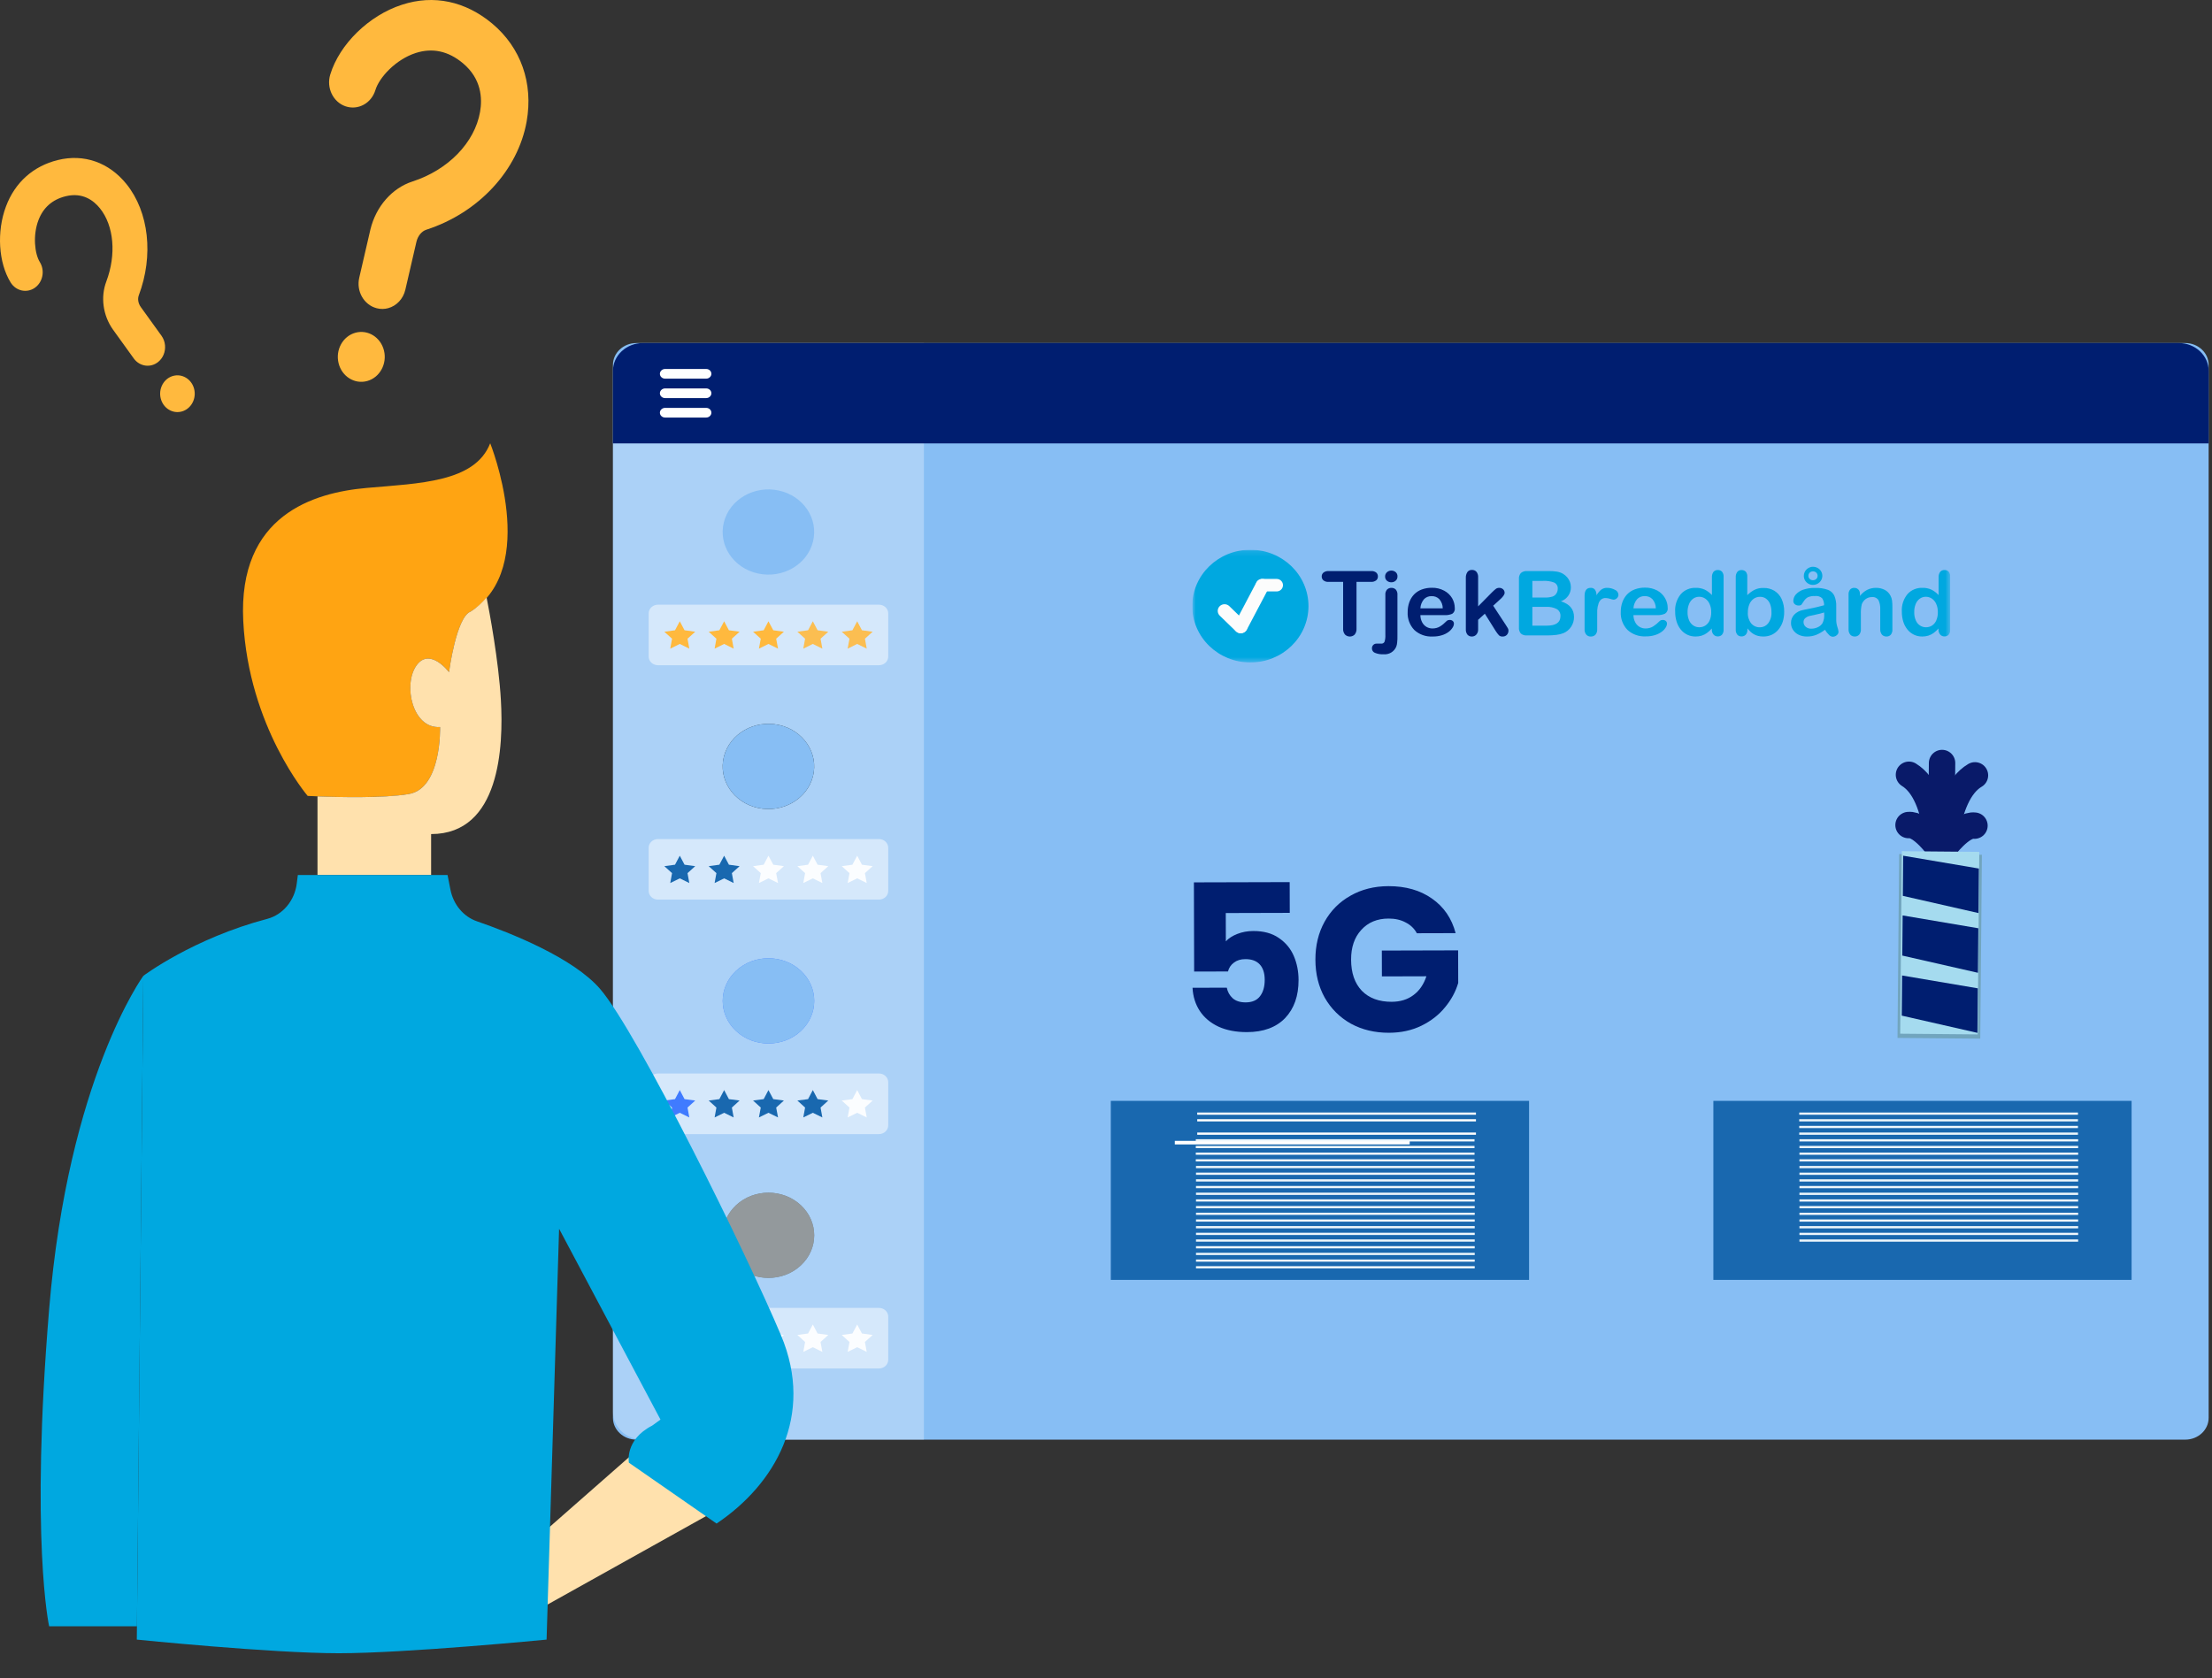 <svg width="419" height="318" viewBox="0 0 419 318" fill="none" xmlns="http://www.w3.org/2000/svg">
<rect x="0" y="0" width="419" height="318" fill="#333333" stroke="none"/>
<path d="M413.928 65H120.54C118.09 65 116.104 66.85 116.104 69.133V268.641C116.104 270.923 118.09 272.774 120.54 272.774H413.928C416.378 272.774 418.365 270.923 418.365 268.641V69.133C418.365 66.85 416.378 65 413.928 65Z" fill="#87BEF4"/>
<path opacity="0.3" d="M175.005 65H121.764C118.642 65 116.104 67.354 116.104 70.273V267.512C116.104 270.42 118.631 272.784 121.764 272.784H175.005V65Z" fill="white"/>
<path d="M412.716 65H121.764C118.642 65 116.104 67.354 116.104 70.273V84.013H418.365V70.273C418.365 67.365 415.837 65 412.704 65H412.716Z" fill="#001E70"/>
<path d="M125.981 71.743C125.433 71.743 124.998 71.327 124.998 70.826C124.998 70.326 125.444 69.91 125.981 69.91H133.769C134.318 69.91 134.752 70.326 134.752 70.826C134.752 71.327 134.306 71.743 133.769 71.743H125.981Z" fill="white"/>
<path d="M125.981 75.428C125.433 75.428 124.998 75.012 124.998 74.512C124.998 74.011 125.444 73.596 125.981 73.596H133.769C134.318 73.596 134.752 74.011 134.752 74.512C134.752 75.012 134.306 75.428 133.769 75.428H125.981Z" fill="white"/>
<path d="M125.981 79.113C125.433 79.113 124.998 78.698 124.998 78.197C124.998 77.697 125.444 77.281 125.981 77.281H133.769C134.318 77.281 134.752 77.697 134.752 78.197C134.752 78.698 134.306 79.113 133.769 79.113H125.981Z" fill="white"/>
<path d="M153.99 102.658C155.09 98.318 152.204 93.969 147.545 92.945C142.886 91.921 138.218 94.609 137.118 98.948C136.018 103.288 138.904 107.637 143.563 108.661C148.222 109.686 152.89 106.998 153.99 102.658Z" fill="#87BEF4"/>
<path opacity="0.5" d="M166.488 114.573H124.636C123.663 114.573 122.875 115.308 122.875 116.214V124.405C122.875 125.311 123.663 126.045 124.636 126.045H166.488C167.461 126.045 168.249 125.311 168.249 124.405V116.214C168.249 115.308 167.461 114.573 166.488 114.573Z" fill="white"/>
<path d="M128.765 122.008L126.959 122.903L127.302 121.018L125.838 119.697L127.862 119.42L128.765 117.716L129.669 119.42L131.693 119.697L130.229 121.018L130.572 122.903L128.765 122.008Z" fill="#FFB93E"/>
<path d="M137.168 122.008L135.361 122.903L135.704 121.018L134.24 119.697L136.264 119.42L137.168 117.716L138.071 119.42L140.095 119.697L138.631 121.018L138.974 122.903L137.168 122.008Z" fill="#FFB93E"/>
<path d="M145.56 122.008L143.754 122.903L144.108 121.018L142.645 119.697L144.657 119.42L145.56 117.716L146.475 119.42L148.488 119.697L147.024 121.018L147.379 122.903L145.56 122.008Z" fill="#FFB93E"/>
<path opacity="0.9" d="M153.966 122.008L152.16 122.903L152.503 121.018L151.039 119.697L153.063 119.42L153.966 117.716L154.87 119.42L156.894 119.697L155.43 121.018L155.773 122.903L153.966 122.008Z" fill="#FFB93E"/>
<path opacity="0.9" d="M162.371 122.008L160.564 122.903L160.907 121.018L159.443 119.697L161.467 119.42L162.371 117.716L163.274 119.42L165.298 119.697L163.834 121.018L164.177 122.903L162.371 122.008Z" fill="#FFB93E"/>
<path d="M153.994 147.075C155.093 142.735 152.208 138.386 147.549 137.362C142.89 136.338 138.222 139.026 137.122 143.365C136.022 147.705 138.908 152.054 143.567 153.078C148.226 154.103 152.894 151.415 153.994 147.075Z" fill="#263238"/>
<path d="M153.994 147.075C155.093 142.735 152.208 138.386 147.549 137.362C142.89 136.338 138.222 139.026 137.122 143.365C136.022 147.705 138.908 152.054 143.567 153.078C148.226 154.103 152.894 151.415 153.994 147.075Z" fill="#87BEF4"/>
<path opacity="0.5" d="M166.488 158.981H124.636C123.663 158.981 122.875 159.715 122.875 160.621V168.813C122.875 169.718 123.663 170.453 124.636 170.453H166.488C167.461 170.453 168.249 169.718 168.249 168.813V160.621C168.249 159.715 167.461 158.981 166.488 158.981Z" fill="white"/>
<path d="M128.765 166.426L126.959 167.311L127.302 165.436L125.838 164.115L127.862 163.838L128.765 162.134L129.669 163.838L131.693 164.115L130.229 165.436L130.572 167.311L128.765 166.426Z" fill="#1968AF"/>
<path d="M137.168 166.426L135.361 167.311L135.704 165.436L134.24 164.115L136.264 163.838L137.168 162.134L138.071 163.838L140.095 164.115L138.631 165.436L138.974 167.311L137.168 166.426Z" fill="#1968AF"/>
<path opacity="0.9" d="M145.56 166.426L143.754 167.311L144.108 165.436L142.645 164.115L144.657 163.838L145.56 162.134L146.475 163.838L148.488 164.115L147.024 165.436L147.379 167.311L145.56 166.426Z" fill="white"/>
<path opacity="0.9" d="M153.966 166.426L152.16 167.311L152.503 165.436L151.039 164.115L153.063 163.838L153.966 162.134L154.87 163.838L156.894 164.115L155.43 165.436L155.773 167.311L153.966 166.426Z" fill="white"/>
<path opacity="0.9" d="M162.371 166.426L160.564 167.311L160.907 165.436L159.443 164.115L161.467 163.838L162.371 162.134L163.274 163.838L165.298 164.115L163.834 165.436L164.177 167.311L162.371 166.426Z" fill="white"/>
<path d="M151.694 195.352C155.079 192.199 155.079 187.087 151.694 183.934C148.309 180.781 142.821 180.781 139.436 183.934C136.051 187.087 136.051 192.199 139.436 195.352C142.821 198.505 148.309 198.505 151.694 195.352Z" fill="#407BFF"/>
<path d="M151.694 195.352C155.079 192.199 155.079 187.087 151.694 183.934C148.309 180.781 142.821 180.781 139.436 183.934C136.051 187.087 136.051 192.199 139.436 195.352C142.821 198.505 148.309 198.505 151.694 195.352Z" fill="#87BEF4"/>
<path opacity="0.5" d="M124.636 203.398H166.488C167.46 203.398 168.249 204.133 168.249 205.039V213.241C168.249 214.146 167.46 214.881 166.488 214.881H124.636C123.664 214.881 122.875 214.146 122.875 213.241V205.039C122.875 204.133 123.664 203.398 124.636 203.398Z" fill="white"/>
<path d="M128.765 210.844L126.959 211.728L127.302 209.854L125.838 208.522L127.862 208.256L128.765 206.541L129.669 208.256L131.693 208.522L130.229 209.854L130.572 211.728L128.765 210.844Z" fill="#407BFF"/>
<path d="M137.168 210.844L135.361 211.728L135.704 209.854L134.24 208.522L136.264 208.256L137.168 206.541L138.071 208.256L140.095 208.522L138.631 209.854L138.974 211.728L137.168 210.844Z" fill="#1968AF"/>
<path d="M145.56 210.844L143.754 211.728L144.108 209.854L142.645 208.522L144.657 208.256L145.56 206.541L146.475 208.256L148.488 208.522L147.024 209.854L147.379 211.728L145.56 210.844Z" fill="#1968AF"/>
<path d="M153.966 210.844L152.16 211.728L152.503 209.854L151.039 208.522L153.063 208.256L153.966 206.541L154.87 208.256L156.894 208.522L155.43 209.854L155.773 211.728L153.966 210.844Z" fill="#1968AF"/>
<path opacity="0.9" d="M162.371 210.844L160.564 211.728L160.907 209.854L159.443 208.522L161.467 208.256L162.371 206.541L163.274 208.256L165.298 208.522L163.834 209.854L164.177 211.728L162.371 210.844Z" fill="white"/>
<path d="M151.69 239.766C155.075 236.613 155.075 231.501 151.69 228.348C148.305 225.195 142.817 225.195 139.432 228.348C136.047 231.501 136.047 236.613 139.432 239.766C142.817 242.919 148.305 242.919 151.69 239.766Z" fill="#263238"/>
<path opacity="0.5" d="M151.69 239.766C155.075 236.613 155.075 231.501 151.69 228.348C148.305 225.195 142.817 225.195 139.432 228.348C136.047 231.501 136.047 236.613 139.432 239.766C142.817 242.919 148.305 242.919 151.69 239.766Z" fill="white"/>
<path opacity="0.5" d="M166.488 247.816H124.636C123.663 247.816 122.875 248.551 122.875 249.457V257.648C122.875 258.554 123.663 259.288 124.636 259.288H166.488C167.461 259.288 168.249 258.554 168.249 257.648V249.457C168.249 248.551 167.461 247.816 166.488 247.816Z" fill="white"/>
<path d="M128.765 255.262L126.959 256.146L127.302 254.271L125.838 252.94L127.862 252.663L128.765 250.959L129.669 252.663L131.693 252.94L130.229 254.271L130.572 256.146L128.765 255.262Z" fill="#407BFF"/>
<path d="M137.168 255.262L135.361 256.146L135.704 254.271L134.24 252.94L136.264 252.663L137.168 250.959L138.071 252.663L140.095 252.94L138.631 254.271L138.974 256.146L137.168 255.262Z" fill="#407BFF"/>
<path opacity="0.9" d="M145.56 255.262L143.754 256.146L144.108 254.271L142.645 252.94L144.657 252.663L145.56 250.959L146.475 252.663L148.488 252.94L147.024 254.271L147.379 256.146L145.56 255.262Z" fill="white"/>
<path d="M145.56 255.262L143.754 256.146L144.108 254.271L142.645 252.94L144.657 252.663L145.56 250.959V255.262Z" fill="#407BFF"/>
<path opacity="0.9" d="M153.966 255.262L152.16 256.146L152.503 254.271L151.039 252.94L153.063 252.663L153.966 250.959L154.87 252.663L156.894 252.94L155.43 254.271L155.773 256.146L153.966 255.262Z" fill="white"/>
<path opacity="0.9" d="M162.371 255.262L160.564 256.146L160.907 254.271L159.443 252.94L161.467 252.663L162.371 250.959L163.274 252.663L165.298 252.94L163.834 254.271L164.177 256.146L162.371 255.262Z" fill="white"/>
<path d="M367.667 167.211L367.869 144.573" stroke="#091A69" stroke-width="5" stroke-linecap="round"/>
<path d="M368.103 164.936C368.103 164.936 367.754 150.646 374.1 146.909" stroke="#091A69" stroke-width="5" stroke-linecap="round"/>
<path d="M367.273 164.928C367.273 164.928 367.876 150.648 361.598 146.797" stroke="#091A69" stroke-width="5" stroke-linecap="round"/>
<path d="M368.131 160.782C368.131 160.782 371.543 156.127 374.006 156.437" stroke="#091A69" stroke-width="5" stroke-linecap="round"/>
<path d="M367.314 160.775C367.314 160.775 363.986 156.061 361.518 156.326" stroke="#091A69" stroke-width="5" stroke-linecap="round"/>
<path d="M374.911 162.456L360.236 162.326L359.935 196.163L374.609 196.294L374.911 162.456Z" stroke="#71A5BE"/>
<path d="M374.921 161.408L360.246 161.278L359.938 195.858L374.612 195.989L374.921 161.408Z" fill="#A5DBEF"/>
<path d="M360.5 162.134L374.84 164.566L374.765 173.002L360.432 169.739L360.5 162.134Z" fill="#001E70"/>
<path d="M360.398 173.451L374.739 175.883L374.664 184.319L360.331 181.056L360.398 173.451Z" fill="#001E70"/>
<path d="M360.299 184.83L374.639 187.262L374.564 195.699L360.231 192.435L360.299 184.83Z" fill="#001E70"/>
<path d="M268.383 176.826C267.889 175.92 267.175 175.236 266.241 174.772C265.333 174.283 264.258 174.039 263.015 174.043C260.865 174.048 259.144 174.765 257.853 176.193C256.562 177.595 255.919 179.475 255.926 181.831C255.932 184.344 256.611 186.31 257.962 187.731C259.338 189.126 261.218 189.821 263.6 189.814C265.232 189.81 266.604 189.392 267.715 188.56C268.853 187.728 269.678 186.535 270.192 184.979L261.762 185.002L261.749 180.107L276.201 180.068L276.217 186.245C275.729 187.904 274.892 189.448 273.704 190.875C272.542 192.303 271.056 193.459 269.246 194.345C267.435 195.23 265.39 195.676 263.111 195.682C260.417 195.689 258.007 195.113 255.88 193.953C253.779 192.767 252.13 191.127 250.933 189.032C249.762 186.937 249.173 184.543 249.166 181.849C249.159 179.156 249.735 176.759 250.895 174.658C252.081 172.531 253.721 170.882 255.816 169.711C257.911 168.514 260.305 167.912 262.998 167.904C266.262 167.896 269.009 168.678 271.241 170.252C273.498 171.826 274.993 174.011 275.726 176.806L268.383 176.826Z" fill="#001E70"/>
<path d="M244.309 172.965L232.188 172.998L232.202 178.359C232.719 177.788 233.443 177.32 234.374 176.955C235.305 176.589 236.315 176.405 237.403 176.403C239.345 176.397 240.952 176.833 242.224 177.711C243.521 178.588 244.469 179.725 245.069 181.122C245.668 182.519 245.97 184.033 245.974 185.665C245.982 188.695 245.134 191.106 243.429 192.898C241.725 194.664 239.318 195.551 236.21 195.559C234.138 195.564 232.338 195.219 230.808 194.524C229.278 193.803 228.096 192.809 227.264 191.542C226.432 190.275 225.975 188.813 225.893 187.156L232.381 187.139C232.538 187.941 232.916 188.613 233.513 189.156C234.11 189.672 234.926 189.929 235.962 189.926C237.18 189.923 238.085 189.532 238.679 188.754C239.272 187.975 239.568 186.938 239.564 185.643C239.561 184.374 239.247 183.404 238.624 182.732C238.001 182.06 237.093 181.726 235.902 181.729C235.021 181.731 234.297 181.953 233.728 182.395C233.159 182.811 232.785 183.369 232.606 184.069L226.196 184.086L226.151 167.186L244.293 167.138L244.309 172.965Z" fill="#001E70"/>
<path d="M137.825 284.986L95.749 308.465L99.772 293.125L127.343 268.903L137.825 284.986Z" fill="#FFE1AD"/>
<path d="M83.361 137.757C83.361 137.757 83.698 149.392 77.431 150.451C71.159 151.511 58.28 150.804 58.28 150.804C58.28 150.804 47.093 137.757 46.078 117.659C45.063 97.561 59.468 93.329 69.467 92.449C79.465 91.569 89.974 91.39 92.855 83.986C92.855 83.986 102.344 107.61 89.128 115.899C86.415 116.958 85.059 127.36 85.059 127.36C85.059 127.36 81.416 122.512 78.871 126.127C76.327 129.732 78.109 138.11 83.361 137.757Z" fill="#FFA412"/>
<path d="M92.172 113.203C91.311 114.198 90.343 115.128 89.122 115.893C86.41 116.952 85.054 127.355 85.054 127.355C85.054 127.355 81.41 122.507 78.866 126.121C76.322 129.736 78.104 138.11 83.356 137.757C83.356 137.757 83.697 149.392 77.426 150.451C72.614 151.262 63.929 151.038 60.141 150.889V165.791H81.663V158.034C94.711 158.034 95.389 141.461 94.879 132.645C94.454 125.182 92.705 115.903 92.172 113.203Z" fill="#FFE1AD"/>
<path d="M27.157 184.89C27.157 184.89 12.921 204.351 9.306 248.073C5.691 291.8 9.306 308.134 9.306 308.134H25.941L27.157 184.89Z" fill="#00A8E0"/>
<path d="M81.67 165.787H84.775L85.327 168.581C85.879 171.386 87.783 173.678 90.346 174.563C96.664 176.746 108.589 181.459 113.701 187.411C120.819 195.7 141.495 237.682 147.935 252.996C154.375 268.311 146.747 281.284 135.733 288.673C119.126 277.142 119.126 277.142 119.126 277.142C119.126 277.142 118.28 272.816 123.532 270.116L125.112 268.978L105.905 232.819L103.534 310.661C103.534 310.661 76.961 313.246 64.174 313.246C51.393 313.246 25.914 310.661 25.914 310.661L27.158 184.89C27.158 184.89 36.572 177.8 50.626 174.1C53.6 173.315 55.812 170.63 56.215 167.398L56.416 165.792H60.143L81.67 165.787Z" fill="#00A8E0"/>
<path d="M73.538 58.387C72.841 58.581 72.088 58.596 71.34 58.397C68.927 57.765 67.458 55.18 68.048 52.619L70.166 43.465C71.233 39.089 74.277 35.633 78.135 34.385C84.884 32.203 89.907 27.036 90.931 21.219C91.389 18.628 91.198 14.919 87.685 11.98C84.921 9.668 81.928 9.021 78.748 10.041C74.983 11.259 71.85 14.635 71.106 17.072C70.339 19.583 67.809 20.95 65.443 20.14C63.081 19.324 61.79 16.629 62.557 14.123C64.32 8.35 69.9 2.915 76.129 0.902C82.157 -1.077 88.181 0.24 93.241 4.472C98.662 9.007 101.037 15.754 99.765 22.984C98.129 32.257 90.664 40.322 80.754 43.525C79.871 43.813 79.155 44.683 78.884 45.802L76.779 54.901C76.368 56.666 75.086 57.959 73.538 58.387Z" fill="#FFB93E"/>
<path d="M72.737 66.431C73.355 68.957 71.928 71.538 69.552 72.194C67.177 72.851 64.749 71.334 64.132 68.808C63.515 66.282 64.941 63.702 67.317 63.045C69.693 62.389 72.12 63.901 72.737 66.431Z" fill="#FFB93E"/>
<path d="M30.98 67.222C30.765 67.735 30.423 68.202 29.974 68.57C28.525 69.753 26.448 69.46 25.335 67.914L21.364 62.399C19.494 59.734 19.031 56.278 20.134 53.35C22.066 48.223 21.589 42.773 18.923 39.462C17.735 37.985 15.645 36.394 12.437 37.185C9.916 37.806 8.181 39.333 7.269 41.749C6.193 44.613 6.572 48.084 7.545 49.655C8.55 51.281 8.12 53.459 6.595 54.528C5.066 55.597 3.013 55.14 2.012 53.514C-0.293 49.779 -0.658 43.862 1.128 39.129C2.84 34.534 6.329 31.466 10.949 30.323C15.897 29.105 20.64 30.76 23.955 34.877C28.211 40.153 29.128 48.432 26.289 55.96C26.037 56.631 26.177 57.472 26.654 58.153L30.601 63.632C31.359 64.701 31.462 66.084 30.98 67.222Z" fill="#FFB93E"/>
<path d="M34.955 71.422C36.606 72.213 37.34 74.271 36.596 76.026C35.853 77.781 33.917 78.562 32.266 77.772C30.615 76.981 29.881 74.922 30.624 73.167C31.368 71.412 33.309 70.631 34.955 71.422Z" fill="#FFB93E"/>
<path d="M289.635 208.587H210.412V242.504H289.635V208.587Z" fill="#1968AF"/>
<path d="M279.578 210.794H226.781V211.215H279.578V210.794Z" fill="white"/>
<path d="M279.578 212.058H226.781V212.479H279.578V212.058Z" fill="white"/>
<path d="M267.027 216.165H222.535V216.839H267.027V216.165Z" fill="white"/>
<path d="M279.578 214.586H226.781V215.007H279.578V214.586Z" fill="white"/>
<path d="M403.77 208.586H324.547V242.504H403.77V208.586Z" fill="#1968AF"/>
<path d="M393.648 231.051H340.852V231.472H393.648V231.051Z" fill="#EEF7FC"/>
<path d="M393.648 232.315H340.852V232.737H393.648V232.315Z" fill="#EEF7FC"/>
<path d="M393.648 233.579H340.852V234.001H393.648V233.579Z" fill="#EEF7FC"/>
<path d="M393.648 234.843H340.852V235.265H393.648V234.843Z" fill="#EEF7FC"/>
<path d="M393.648 225.986H340.852V226.407H393.648V225.986Z" fill="#EEF7FC"/>
<path d="M393.648 227.25H340.852V227.671H393.648V227.25Z" fill="#EEF7FC"/>
<path d="M393.648 228.514H340.852V228.935H393.648V228.514Z" fill="#EEF7FC"/>
<path d="M393.648 229.778H340.852V230.199H393.648V229.778Z" fill="#EEF7FC"/>
<path d="M393.648 220.92H340.852V221.341H393.648V220.92Z" fill="#EEF7FC"/>
<path d="M393.648 222.184H340.852V222.605H393.648V222.184Z" fill="#EEF7FC"/>
<path d="M393.648 223.448H340.852V223.869H393.648V223.448Z" fill="#EEF7FC"/>
<path d="M393.648 224.712H340.852V225.134H393.648V224.712Z" fill="#EEF7FC"/>
<path d="M393.609 210.794H340.812V211.215H393.609V210.794Z" fill="#EEF7FC"/>
<path d="M393.609 212.058H340.812V212.479H393.609V212.058Z" fill="#EEF7FC"/>
<path d="M393.609 213.322H340.812V213.743H393.609V213.322Z" fill="#EEF7FC"/>
<path d="M393.609 214.586H340.812V215.007H393.609V214.586Z" fill="#EEF7FC"/>
<path d="M393.648 215.854H340.852V216.276H393.648V215.854Z" fill="#EEF7FC"/>
<path d="M393.648 217.119H340.852V217.54H393.648V217.119Z" fill="#EEF7FC"/>
<path d="M393.648 218.383H340.852V218.804H393.648V218.383Z" fill="#EEF7FC"/>
<path d="M393.648 219.647H340.852V220.068H393.648V219.647Z" fill="#EEF7FC"/>
<path d="M279.344 236.112H226.547V236.533H279.344V236.112Z" fill="#EEF7FC"/>
<path d="M279.344 237.376H226.547V237.797H279.344V237.376Z" fill="#EEF7FC"/>
<path d="M279.344 238.64H226.547V239.061H279.344V238.64Z" fill="#EEF7FC"/>
<path d="M279.344 239.904H226.547V240.326H279.344V239.904Z" fill="#EEF7FC"/>
<path d="M279.344 231.046H226.547V231.468H279.344V231.046Z" fill="#EEF7FC"/>
<path d="M279.344 232.31H226.547V232.732H279.344V232.31Z" fill="#EEF7FC"/>
<path d="M279.344 233.575H226.547V233.996H279.344V233.575Z" fill="#EEF7FC"/>
<path d="M279.344 234.839H226.547V235.26H279.344V234.839Z" fill="#EEF7FC"/>
<path d="M279.344 225.981H226.547V226.402H279.344V225.981Z" fill="#EEF7FC"/>
<path d="M279.344 227.245H226.547V227.666H279.344V227.245Z" fill="#EEF7FC"/>
<path d="M279.344 228.509H226.547V228.93H279.344V228.509Z" fill="#EEF7FC"/>
<path d="M279.344 229.773H226.547V230.194H279.344V229.773Z" fill="#EEF7FC"/>
<path d="M279.307 215.854H226.51V216.276H279.307V215.854Z" fill="#EEF7FC"/>
<path d="M279.307 217.119H226.51V217.54H279.307V217.119Z" fill="#EEF7FC"/>
<path d="M279.307 218.383H226.51V218.804H279.307V218.383Z" fill="#EEF7FC"/>
<path d="M279.307 219.647H226.51V220.068H279.307V219.647Z" fill="#EEF7FC"/>
<path d="M279.344 220.915H226.547V221.337H279.344V220.915Z" fill="#EEF7FC"/>
<path d="M279.344 222.179H226.547V222.601H279.344V222.179Z" fill="#EEF7FC"/>
<path d="M279.344 223.443H226.547V223.865H279.344V223.443Z" fill="#EEF7FC"/>
<path d="M279.344 224.707H226.547V225.129H279.344V224.707Z" fill="#EEF7FC"/>
<g clip-path="url(#clip0_293_2189)">
<mask id="mask0_293_2189" style="mask-type:luminance" maskUnits="userSpaceOnUse" x="225" y="104" width="145" height="22">
<path d="M369.427 104.16H225.84V125.52H369.427V104.16Z" fill="white"/>
</mask>
<g mask="url(#mask0_293_2189)">
<path d="M236.847 125.52C242.926 125.52 247.853 120.738 247.853 114.84C247.853 108.942 242.926 104.16 236.847 104.16C230.768 104.16 225.84 108.942 225.84 114.84C225.84 120.738 230.768 125.52 236.847 125.52Z" fill="#00A8E0"/>
<path d="M232.512 115.208C232.204 114.909 231.704 114.909 231.395 115.208C231.087 115.508 231.087 115.993 231.395 116.292L234.449 119.255C234.758 119.554 235.258 119.554 235.566 119.255C235.874 118.956 235.874 118.471 235.566 118.172L232.512 115.208Z" fill="#FCFCFC" stroke="#FCFCFC" stroke-miterlimit="10"/>
<path d="M239.819 111.31C240.017 110.934 239.863 110.472 239.475 110.279C239.087 110.087 238.611 110.236 238.412 110.613L234.327 118.366C234.128 118.743 234.282 119.204 234.671 119.397C235.059 119.59 235.535 119.44 235.733 119.064L239.819 111.31Z" fill="#FCFCFC" stroke="#FCFCFC" stroke-miterlimit="10"/>
<path d="M241.818 111.562C242.209 111.562 242.525 111.255 242.525 110.876C242.525 110.497 242.209 110.19 241.818 110.19H239.092C238.701 110.19 238.385 110.497 238.385 110.876C238.385 111.255 238.701 111.562 239.092 111.562H241.818Z" fill="#FCFCFC" stroke="#FCFCFC" stroke-miterlimit="10"/>
<path d="M259.699 110.25H256.952V119.104C256.985 119.511 256.86 119.915 256.602 120.237C256.483 120.354 256.34 120.447 256.184 120.51C256.027 120.574 255.859 120.607 255.689 120.607C255.519 120.607 255.351 120.574 255.194 120.51C255.037 120.447 254.895 120.354 254.775 120.237C254.512 119.919 254.385 119.517 254.418 119.111V110.25H251.672C251.325 110.281 250.979 110.183 250.704 109.976C250.594 109.886 250.506 109.772 250.446 109.644C250.387 109.516 250.358 109.377 250.36 109.237C250.354 109.096 250.38 108.956 250.437 108.827C250.494 108.698 250.581 108.583 250.69 108.491C250.954 108.291 251.282 108.188 251.617 108.198H259.699C260.05 108.171 260.4 108.27 260.681 108.477C260.785 108.571 260.869 108.686 260.924 108.813C260.98 108.941 261.007 109.078 261.003 109.217C261.01 109.361 260.983 109.504 260.923 109.636C260.864 109.767 260.774 109.884 260.66 109.976C260.384 110.177 260.043 110.274 259.699 110.25Z" fill="#001E70"/>
<path d="M264.703 112.735V120.43C264.717 120.875 264.699 121.32 264.649 121.762C264.629 122.017 264.573 122.268 264.484 122.509C264.298 122.98 263.957 123.378 263.513 123.642C263.07 123.906 262.55 124.02 262.032 123.968C261.482 123.997 260.932 123.901 260.426 123.688C260.261 123.619 260.121 123.505 260.023 123.359C259.925 123.213 259.874 123.042 259.876 122.868C259.869 122.747 259.888 122.625 259.93 122.511C259.973 122.396 260.038 122.291 260.124 122.202C260.211 122.112 260.318 122.043 260.437 121.999C260.556 121.955 260.684 121.938 260.81 121.949H261.627C261.758 121.963 261.889 121.936 262.003 121.872C262.116 121.809 262.206 121.712 262.259 121.596C262.388 121.182 262.442 120.749 262.417 120.317V112.735C262.381 112.372 262.489 112.01 262.719 111.722C262.828 111.609 262.96 111.521 263.107 111.462C263.254 111.403 263.412 111.376 263.57 111.382C263.727 111.377 263.883 111.404 264.028 111.463C264.172 111.522 264.302 111.61 264.408 111.722C264.635 112.011 264.74 112.373 264.703 112.735ZM263.543 110.329C263.24 110.334 262.947 110.23 262.719 110.036C262.601 109.934 262.508 109.807 262.447 109.665C262.387 109.524 262.36 109.37 262.369 109.217C262.364 109.066 262.394 108.917 262.456 108.778C262.517 108.64 262.61 108.517 262.726 108.417C262.95 108.217 263.245 108.107 263.55 108.111C263.844 108.108 264.129 108.207 264.353 108.391C264.475 108.492 264.571 108.619 264.633 108.762C264.695 108.906 264.722 109.062 264.71 109.217C264.718 109.368 264.692 109.52 264.632 109.66C264.573 109.801 264.482 109.927 264.367 110.03C264.142 110.228 263.847 110.336 263.543 110.329Z" fill="#001E70"/>
<path d="M273.624 116.552H269.051C269.053 117.014 269.163 117.47 269.374 117.885C269.557 118.253 269.846 118.563 270.204 118.778C270.549 118.977 270.943 119.081 271.344 119.077C271.604 119.08 271.863 119.046 272.113 118.977C272.358 118.915 272.59 118.814 272.8 118.678C273.01 118.548 273.21 118.403 273.397 118.245C273.583 118.091 273.816 117.878 274.084 117.612C274.231 117.503 274.415 117.451 274.599 117.465C274.809 117.455 275.014 117.522 275.176 117.652C275.253 117.719 275.314 117.803 275.353 117.896C275.392 117.99 275.409 118.091 275.402 118.191C275.386 118.448 275.301 118.696 275.155 118.911C274.956 119.228 274.697 119.506 274.393 119.73C274.014 120.008 273.589 120.22 273.136 120.357C272.573 120.531 271.984 120.614 271.392 120.603C270.752 120.64 270.11 120.549 269.508 120.334C268.905 120.12 268.355 119.787 267.891 119.357C267.463 118.902 267.132 118.369 266.917 117.79C266.703 117.21 266.609 116.595 266.641 115.979C266.635 115.345 266.739 114.714 266.95 114.114C267.142 113.566 267.448 113.062 267.849 112.635C268.256 112.219 268.753 111.898 269.305 111.695C269.917 111.47 270.567 111.36 271.221 111.369C272.043 111.346 272.857 111.54 273.576 111.929C274.207 112.264 274.729 112.765 275.08 113.374C275.393 113.93 275.561 114.553 275.567 115.186C275.602 115.398 275.574 115.614 275.488 115.811C275.402 116.007 275.26 116.177 275.08 116.299C274.622 116.493 274.123 116.58 273.624 116.552ZM269.051 115.26H273.287C273.286 114.627 273.058 114.015 272.642 113.528C272.452 113.335 272.222 113.185 271.968 113.086C271.713 112.987 271.44 112.942 271.166 112.955C270.898 112.947 270.631 112.994 270.384 113.094C270.137 113.194 269.914 113.344 269.731 113.534C269.321 114.025 269.083 114.629 269.051 115.26Z" fill="#001E70"/>
<path d="M283.318 119.564L281.259 116.279L279.988 117.438V119.244C280.013 119.611 279.887 119.973 279.638 120.25C279.535 120.361 279.409 120.45 279.268 120.51C279.127 120.571 278.975 120.603 278.821 120.603C278.661 120.612 278.502 120.585 278.354 120.525C278.207 120.465 278.075 120.373 277.97 120.257C277.743 119.959 277.633 119.593 277.661 119.224V109.53C277.633 109.124 277.739 108.721 277.963 108.377C278.061 108.248 278.191 108.144 278.34 108.075C278.49 108.007 278.656 107.975 278.821 107.984C278.981 107.978 279.141 108.006 279.288 108.067C279.435 108.128 279.567 108.22 279.672 108.337C279.905 108.642 280.017 109.018 279.988 109.397V114.893L282.618 112.228C282.852 111.99 283.102 111.767 283.367 111.562C283.549 111.439 283.769 111.375 283.991 111.382C284.125 111.379 284.259 111.401 284.383 111.448C284.508 111.495 284.622 111.566 284.719 111.655C284.812 111.741 284.886 111.844 284.936 111.959C284.986 112.074 285.01 112.197 285.008 112.322C285.008 112.655 284.692 113.101 284.06 113.654L282.838 114.767L285.234 118.418C285.413 118.691 285.536 118.897 285.619 119.037C285.691 119.162 285.731 119.301 285.735 119.444C285.752 119.757 285.641 120.063 285.426 120.297C285.324 120.4 285.2 120.481 285.062 120.533C284.925 120.586 284.778 120.61 284.63 120.603C284.506 120.615 284.381 120.602 284.263 120.564C284.144 120.526 284.036 120.464 283.943 120.383C283.709 120.13 283.5 119.855 283.318 119.564Z" fill="#001E70"/>
<path d="M293.096 120.397H289.258C289.047 120.417 288.833 120.396 288.63 120.334C288.427 120.272 288.239 120.171 288.077 120.037C287.802 119.705 287.674 119.281 287.72 118.858V109.73C287.698 109.523 287.719 109.314 287.782 109.115C287.844 108.916 287.947 108.731 288.084 108.571C288.245 108.437 288.431 108.335 288.633 108.271C288.834 108.207 289.047 108.182 289.258 108.198H293.33C293.852 108.191 294.373 108.227 294.889 108.304C295.305 108.37 295.706 108.51 296.07 108.717C296.367 108.898 296.634 109.123 296.859 109.383C297.081 109.645 297.257 109.94 297.381 110.256C297.5 110.581 297.56 110.924 297.56 111.269C297.569 111.848 297.392 112.416 297.054 112.894C296.715 113.371 296.232 113.735 295.671 113.934C297.329 114.445 298.155 115.438 298.15 116.912C298.159 117.563 297.97 118.203 297.608 118.751C297.259 119.288 296.752 119.71 296.152 119.964C295.729 120.127 295.286 120.237 294.834 120.29C294.257 120.36 293.677 120.396 293.096 120.397ZM290.261 110.07V113.221H292.588C293.085 113.24 293.582 113.179 294.058 113.041C294.229 112.986 294.388 112.899 294.524 112.785C294.661 112.671 294.773 112.531 294.854 112.375C294.996 112.136 295.069 111.865 295.067 111.589C295.097 111.342 295.047 111.091 294.924 110.873C294.801 110.654 294.611 110.478 294.381 110.37C293.723 110.13 293.022 110.025 292.321 110.063L290.261 110.07ZM292.932 114.987H290.261V118.544H293.007C294.724 118.544 295.582 117.943 295.582 116.739C295.602 116.477 295.548 116.216 295.427 115.981C295.307 115.747 295.123 115.548 294.895 115.406C294.293 115.094 293.614 114.948 292.932 114.987Z" fill="#00A8E0"/>
<path d="M302.544 117.332V119.224C302.571 119.599 302.451 119.97 302.207 120.263C302.099 120.374 301.968 120.462 301.823 120.521C301.677 120.579 301.52 120.607 301.363 120.603C301.199 120.616 301.033 120.592 300.881 120.532C300.728 120.472 300.592 120.377 300.484 120.257C300.244 119.965 300.127 119.596 300.154 119.224V112.915C300.154 111.895 300.532 111.382 301.294 111.382C301.454 111.368 301.615 111.394 301.762 111.457C301.908 111.519 302.035 111.618 302.132 111.742C302.329 112.059 302.427 112.425 302.414 112.795C302.636 112.397 302.929 112.041 303.278 111.742C303.613 111.49 304.029 111.362 304.453 111.382C304.952 111.384 305.443 111.508 305.881 111.742C306.077 111.818 306.247 111.948 306.369 112.116C306.491 112.284 306.56 112.483 306.568 112.688C306.567 112.813 306.541 112.937 306.489 113.052C306.436 113.167 306.361 113.27 306.266 113.354C306.183 113.437 306.086 113.503 305.977 113.549C305.869 113.595 305.752 113.619 305.634 113.621C305.42 113.595 305.21 113.543 305.009 113.468C304.73 113.375 304.438 113.324 304.144 113.314C303.84 113.302 303.541 113.394 303.299 113.574C303.061 113.785 302.888 114.054 302.798 114.354C302.664 114.751 302.581 115.163 302.551 115.58C302.544 116.073 302.544 116.652 302.544 117.332Z" fill="#00A8E0"/>
<path d="M313.957 116.552H309.411C309.41 117.015 309.521 117.471 309.734 117.885C309.91 118.246 310.19 118.55 310.539 118.762C310.889 118.973 311.293 119.083 311.705 119.077C311.965 119.08 312.224 119.047 312.473 118.978C312.718 118.915 312.95 118.814 313.16 118.678C313.369 118.546 313.568 118.402 313.757 118.245C313.943 118.091 314.177 117.878 314.444 117.612C314.589 117.504 314.77 117.452 314.952 117.465C315.164 117.454 315.372 117.521 315.536 117.652C315.613 117.719 315.674 117.803 315.713 117.896C315.752 117.99 315.77 118.091 315.763 118.191C315.746 118.449 315.659 118.698 315.508 118.911C315.313 119.219 315.059 119.488 314.76 119.704C314.382 119.981 313.957 120.193 313.503 120.33C312.94 120.504 312.351 120.587 311.759 120.577C311.119 120.614 310.477 120.522 309.875 120.308C309.272 120.093 308.722 119.761 308.258 119.331C307.829 118.876 307.499 118.343 307.285 117.763C307.07 117.183 306.976 116.568 307.008 115.953C307.002 115.318 307.106 114.688 307.317 114.087C307.509 113.539 307.815 113.036 308.216 112.608C308.623 112.193 309.12 111.872 309.672 111.669C310.284 111.444 310.934 111.333 311.588 111.342C312.411 111.321 313.224 111.514 313.943 111.902C314.561 112.24 315.068 112.742 315.406 113.348C315.724 113.902 315.894 114.525 315.9 115.16C315.932 115.373 315.902 115.591 315.812 115.788C315.722 115.985 315.576 116.153 315.392 116.273C314.942 116.473 314.451 116.569 313.957 116.552ZM309.411 115.26H313.648C313.648 114.625 313.42 114.01 313.002 113.521C312.813 113.329 312.583 113.178 312.328 113.079C312.074 112.981 311.8 112.936 311.526 112.948C311.26 112.941 310.994 112.989 310.748 113.089C310.502 113.189 310.28 113.339 310.098 113.528C309.684 114.019 309.444 114.626 309.411 115.26Z" fill="#00A8E0"/>
<path d="M324.255 119.311V119.084C323.978 119.399 323.667 119.685 323.328 119.937C323.026 120.154 322.689 120.323 322.333 120.437C321.955 120.552 321.561 120.608 321.165 120.603C320.628 120.608 320.096 120.492 319.613 120.263C319.129 120.028 318.704 119.691 318.37 119.277C318.012 118.828 317.745 118.317 317.581 117.772C317.398 117.164 317.307 116.533 317.313 115.899C317.234 114.699 317.615 113.512 318.384 112.568C318.732 112.179 319.165 111.87 319.653 111.665C320.14 111.459 320.668 111.363 321.2 111.382C321.786 111.362 322.37 111.476 322.902 111.715C323.422 111.974 323.888 112.324 324.275 112.748V109.417C324.249 109.042 324.35 108.67 324.564 108.357C324.662 108.24 324.787 108.147 324.929 108.086C325.07 108.025 325.225 107.997 325.381 108.004C325.534 107.995 325.687 108.019 325.828 108.075C325.971 108.132 326.097 108.219 326.198 108.331C326.41 108.609 326.512 108.952 326.487 109.297V119.291C326.514 119.641 326.404 119.989 326.178 120.263C326.076 120.369 325.952 120.452 325.815 120.507C325.677 120.563 325.529 120.588 325.381 120.583C325.232 120.588 325.084 120.56 324.948 120.502C324.811 120.445 324.69 120.359 324.591 120.25C324.362 119.989 324.242 119.654 324.255 119.311ZM319.661 115.979C319.644 116.516 319.745 117.049 319.957 117.545C320.121 117.94 320.4 118.28 320.76 118.524C321.093 118.74 321.485 118.854 321.886 118.851C322.285 118.854 322.676 118.746 323.012 118.538C323.375 118.305 323.66 117.974 323.829 117.585C324.051 117.078 324.156 116.53 324.138 115.979C324.153 115.444 324.047 114.912 323.829 114.42C323.657 114.021 323.374 113.675 323.012 113.421C322.677 113.197 322.28 113.076 321.872 113.074C321.461 113.071 321.059 113.194 320.726 113.428C320.37 113.688 320.099 114.042 319.943 114.447C319.746 114.935 319.65 115.456 319.661 115.979Z" fill="#00A8E0"/>
<path d="M330.972 109.304V112.768C331.37 112.361 331.834 112.019 332.345 111.755C332.871 111.502 333.454 111.381 334.041 111.402C334.766 111.381 335.482 111.566 336.101 111.935C336.706 112.31 337.184 112.85 337.474 113.488C337.815 114.248 337.981 115.071 337.961 115.899C337.969 116.54 337.878 117.177 337.694 117.792C337.516 118.333 337.239 118.839 336.877 119.284C336.54 119.697 336.113 120.032 335.627 120.263C335.123 120.494 334.57 120.61 334.013 120.603C333.67 120.605 333.329 120.565 332.997 120.483C332.712 120.411 332.438 120.299 332.187 120.15C331.983 120.029 331.792 119.889 331.617 119.73C331.396 119.521 331.19 119.299 330.999 119.064V119.291C331.029 119.641 330.916 119.988 330.683 120.257C330.581 120.364 330.456 120.448 330.318 120.505C330.18 120.561 330.03 120.588 329.88 120.583C329.73 120.59 329.581 120.565 329.443 120.508C329.305 120.452 329.182 120.366 329.083 120.257C328.869 119.979 328.764 119.637 328.788 119.291V109.404C328.76 109.035 328.862 108.669 329.076 108.364C329.171 108.247 329.294 108.154 329.434 108.092C329.573 108.031 329.726 108.003 329.88 108.011C330.035 108.003 330.19 108.029 330.334 108.086C330.477 108.144 330.607 108.232 330.711 108.344C330.91 108.625 331.002 108.964 330.972 109.304ZM331.081 116.046C331.031 116.791 331.258 117.528 331.72 118.125C331.921 118.364 332.178 118.555 332.469 118.683C332.76 118.81 333.076 118.87 333.395 118.858C333.69 118.856 333.98 118.788 334.243 118.66C334.506 118.532 334.735 118.346 334.913 118.118C335.377 117.502 335.603 116.747 335.551 115.986C335.563 115.46 335.474 114.936 335.29 114.44C335.138 114.044 334.877 113.696 334.535 113.434C334.205 113.199 333.805 113.075 333.395 113.081C332.971 113.078 332.556 113.201 332.207 113.434C331.839 113.695 331.553 114.05 331.383 114.46C331.173 114.964 331.07 115.503 331.081 116.046Z" fill="#00A8E0"/>
<path d="M345.687 119.324C345.185 119.712 344.633 120.035 344.045 120.283C343.481 120.503 342.876 120.612 342.267 120.603C341.721 120.614 341.179 120.497 340.687 120.263C340.251 120.051 339.883 119.726 339.623 119.324C339.379 118.94 339.25 118.496 339.252 118.045C339.241 117.46 339.459 116.893 339.864 116.459C340.307 115.998 340.893 115.69 341.532 115.58L342.638 115.353C343.228 115.24 343.729 115.133 344.149 115.033C344.567 114.933 345.028 114.82 345.522 114.68C345.538 114.21 345.408 113.746 345.151 113.348C344.968 113.184 344.749 113.062 344.512 112.991C344.275 112.919 344.024 112.9 343.778 112.935C343.318 112.908 342.858 112.99 342.438 113.174C342.129 113.355 341.869 113.607 341.684 113.907C341.468 114.227 341.317 114.449 341.23 114.574C341.151 114.635 341.059 114.681 340.962 114.707C340.864 114.733 340.761 114.74 340.66 114.727C340.408 114.73 340.163 114.642 339.973 114.48C339.882 114.403 339.809 114.306 339.759 114.198C339.711 114.09 339.688 113.972 339.692 113.854C339.701 113.43 339.853 113.021 340.124 112.688C340.49 112.265 340.963 111.944 341.498 111.755C342.237 111.496 343.02 111.374 343.805 111.396C344.629 111.361 345.452 111.481 346.229 111.749C346.772 111.951 347.212 112.35 347.458 112.861C347.729 113.505 347.852 114.198 347.822 114.893V117.465C347.824 117.918 347.899 118.367 348.041 118.798C348.146 119.087 348.218 119.386 348.255 119.69C348.256 119.819 348.227 119.947 348.168 120.063C348.11 120.178 348.024 120.279 347.918 120.357C347.71 120.542 347.438 120.644 347.156 120.643C346.892 120.624 346.646 120.507 346.469 120.317C346.164 120.021 345.901 119.687 345.687 119.324ZM345.529 116.046C345.038 116.204 344.538 116.333 344.032 116.432C343.379 116.566 342.926 116.666 342.658 116.732C342.404 116.805 342.169 116.932 341.971 117.105C341.857 117.2 341.767 117.319 341.708 117.453C341.648 117.587 341.621 117.732 341.628 117.878C341.627 118.044 341.662 118.209 341.732 118.361C341.801 118.513 341.905 118.648 342.033 118.758C342.323 119.005 342.699 119.134 343.084 119.117C343.53 119.12 343.97 119.02 344.368 118.824C344.723 118.656 345.022 118.393 345.226 118.065C345.477 117.533 345.585 116.949 345.542 116.366L345.529 116.046ZM343.42 107.385C343.653 107.385 343.883 107.429 344.099 107.516C344.313 107.602 344.508 107.729 344.673 107.888C344.838 108.048 344.968 108.237 345.057 108.446C345.146 108.654 345.192 108.878 345.192 109.104C345.192 109.329 345.146 109.553 345.057 109.761C344.968 109.97 344.838 110.159 344.673 110.319C344.508 110.479 344.313 110.605 344.099 110.692C343.883 110.778 343.653 110.823 343.42 110.823C343.109 110.827 342.801 110.747 342.534 110.589C342.271 110.435 342.052 110.216 341.903 109.954C341.754 109.692 341.677 109.396 341.684 109.097C341.685 108.642 341.872 108.205 342.204 107.883C342.536 107.561 342.986 107.38 343.455 107.378L343.42 107.385ZM343.42 108.258C343.305 108.254 343.19 108.273 343.082 108.315C342.975 108.356 342.878 108.418 342.796 108.497C342.714 108.577 342.65 108.671 342.607 108.776C342.565 108.88 342.545 108.992 342.549 109.104C342.544 109.214 342.565 109.325 342.609 109.427C342.653 109.529 342.719 109.621 342.803 109.697C342.883 109.775 342.98 109.837 343.086 109.879C343.192 109.92 343.306 109.94 343.42 109.936C343.574 109.937 343.725 109.9 343.86 109.83C343.995 109.761 344.108 109.656 344.184 109.527C344.261 109.399 344.298 109.252 344.292 109.104C344.292 108.99 344.272 108.877 344.231 108.771C344.189 108.668 344.125 108.575 344.045 108.497C343.877 108.342 343.653 108.256 343.42 108.258Z" fill="#00A8E0"/>
<path d="M352.32 112.635V112.915C352.682 112.434 353.152 112.038 353.693 111.755C354.214 111.501 354.792 111.373 355.375 111.382C355.952 111.374 356.522 111.509 357.03 111.775C357.491 112.022 357.863 112.402 358.094 112.861C358.247 113.142 358.347 113.446 358.39 113.761C358.442 114.17 358.464 114.581 358.458 114.993V119.211C358.499 119.583 358.393 119.957 358.163 120.257C358.059 120.371 357.932 120.461 357.788 120.521C357.644 120.581 357.488 120.609 357.332 120.603C357.172 120.608 357.013 120.579 356.866 120.518C356.719 120.457 356.587 120.365 356.481 120.25C356.249 119.957 356.134 119.593 356.158 119.224V115.446C356.188 114.857 356.078 114.269 355.835 113.727C355.704 113.52 355.513 113.353 355.287 113.248C355.06 113.143 354.807 113.104 354.558 113.134C354.148 113.132 353.748 113.258 353.418 113.494C353.069 113.744 352.806 114.09 352.663 114.487C352.521 115.11 352.463 115.748 352.491 116.386V119.224C352.52 119.598 352.402 119.969 352.162 120.263C352.053 120.376 351.921 120.464 351.774 120.523C351.627 120.581 351.469 120.609 351.31 120.603C351.154 120.606 350.998 120.576 350.854 120.515C350.711 120.455 350.583 120.364 350.48 120.25C350.248 119.957 350.133 119.593 350.157 119.224V112.668C350.129 112.323 350.232 111.98 350.445 111.702C350.545 111.595 350.668 111.511 350.806 111.455C350.944 111.4 351.092 111.375 351.241 111.382C351.436 111.38 351.628 111.428 351.798 111.522C351.971 111.624 352.109 111.772 352.196 111.949C352.294 112.164 352.336 112.4 352.32 112.635Z" fill="#00A8E0"/>
<path d="M367.191 119.31V119.084C366.912 119.398 366.601 119.683 366.263 119.937C365.961 120.154 365.625 120.322 365.268 120.436C364.89 120.552 364.496 120.608 364.1 120.603C363.563 120.608 363.032 120.491 362.549 120.263C362.065 120.027 361.64 119.691 361.306 119.277C360.948 118.828 360.679 118.317 360.516 117.771C360.332 117.163 360.243 116.533 360.249 115.899C360.169 114.699 360.551 113.512 361.319 112.568C361.668 112.178 362.101 111.87 362.588 111.665C363.076 111.459 363.604 111.363 364.134 111.382C364.722 111.362 365.305 111.476 365.838 111.715C366.358 111.973 366.823 112.324 367.211 112.748V109.417C367.185 109.042 367.286 108.67 367.5 108.357C367.597 108.24 367.723 108.147 367.865 108.086C368.006 108.025 368.161 107.997 368.317 108.004C368.469 107.994 368.623 108.019 368.764 108.075C368.906 108.132 369.032 108.219 369.134 108.331C369.345 108.609 369.447 108.952 369.422 109.297V119.29C369.449 119.641 369.339 119.988 369.113 120.263C369.011 120.368 368.888 120.451 368.75 120.507C368.613 120.562 368.465 120.588 368.317 120.583C368.168 120.587 368.02 120.56 367.883 120.502C367.747 120.445 367.625 120.358 367.527 120.25C367.298 119.988 367.178 119.653 367.191 119.31ZM362.597 115.979C362.58 116.515 362.68 117.049 362.892 117.545C363.056 117.94 363.336 118.28 363.695 118.524C364.029 118.74 364.421 118.853 364.821 118.851C365.22 118.854 365.611 118.745 365.947 118.538C366.309 118.304 366.59 117.973 366.758 117.585C366.98 117.078 367.085 116.53 367.067 115.979C367.081 115.444 366.976 114.912 366.758 114.42C366.585 114.02 366.303 113.675 365.941 113.421C365.605 113.196 365.208 113.076 364.801 113.074C364.39 113.07 363.988 113.194 363.654 113.427C363.299 113.688 363.027 114.042 362.872 114.447C362.677 114.935 362.584 115.456 362.597 115.979Z" fill="#00A8E0"/>
</g>
</g>
<defs>
<clipPath id="clip0_293_2189">
<rect width="143.587" height="21.36" fill="white" transform="translate(225.84 104.16)"/>
</clipPath>
</defs>
</svg>
